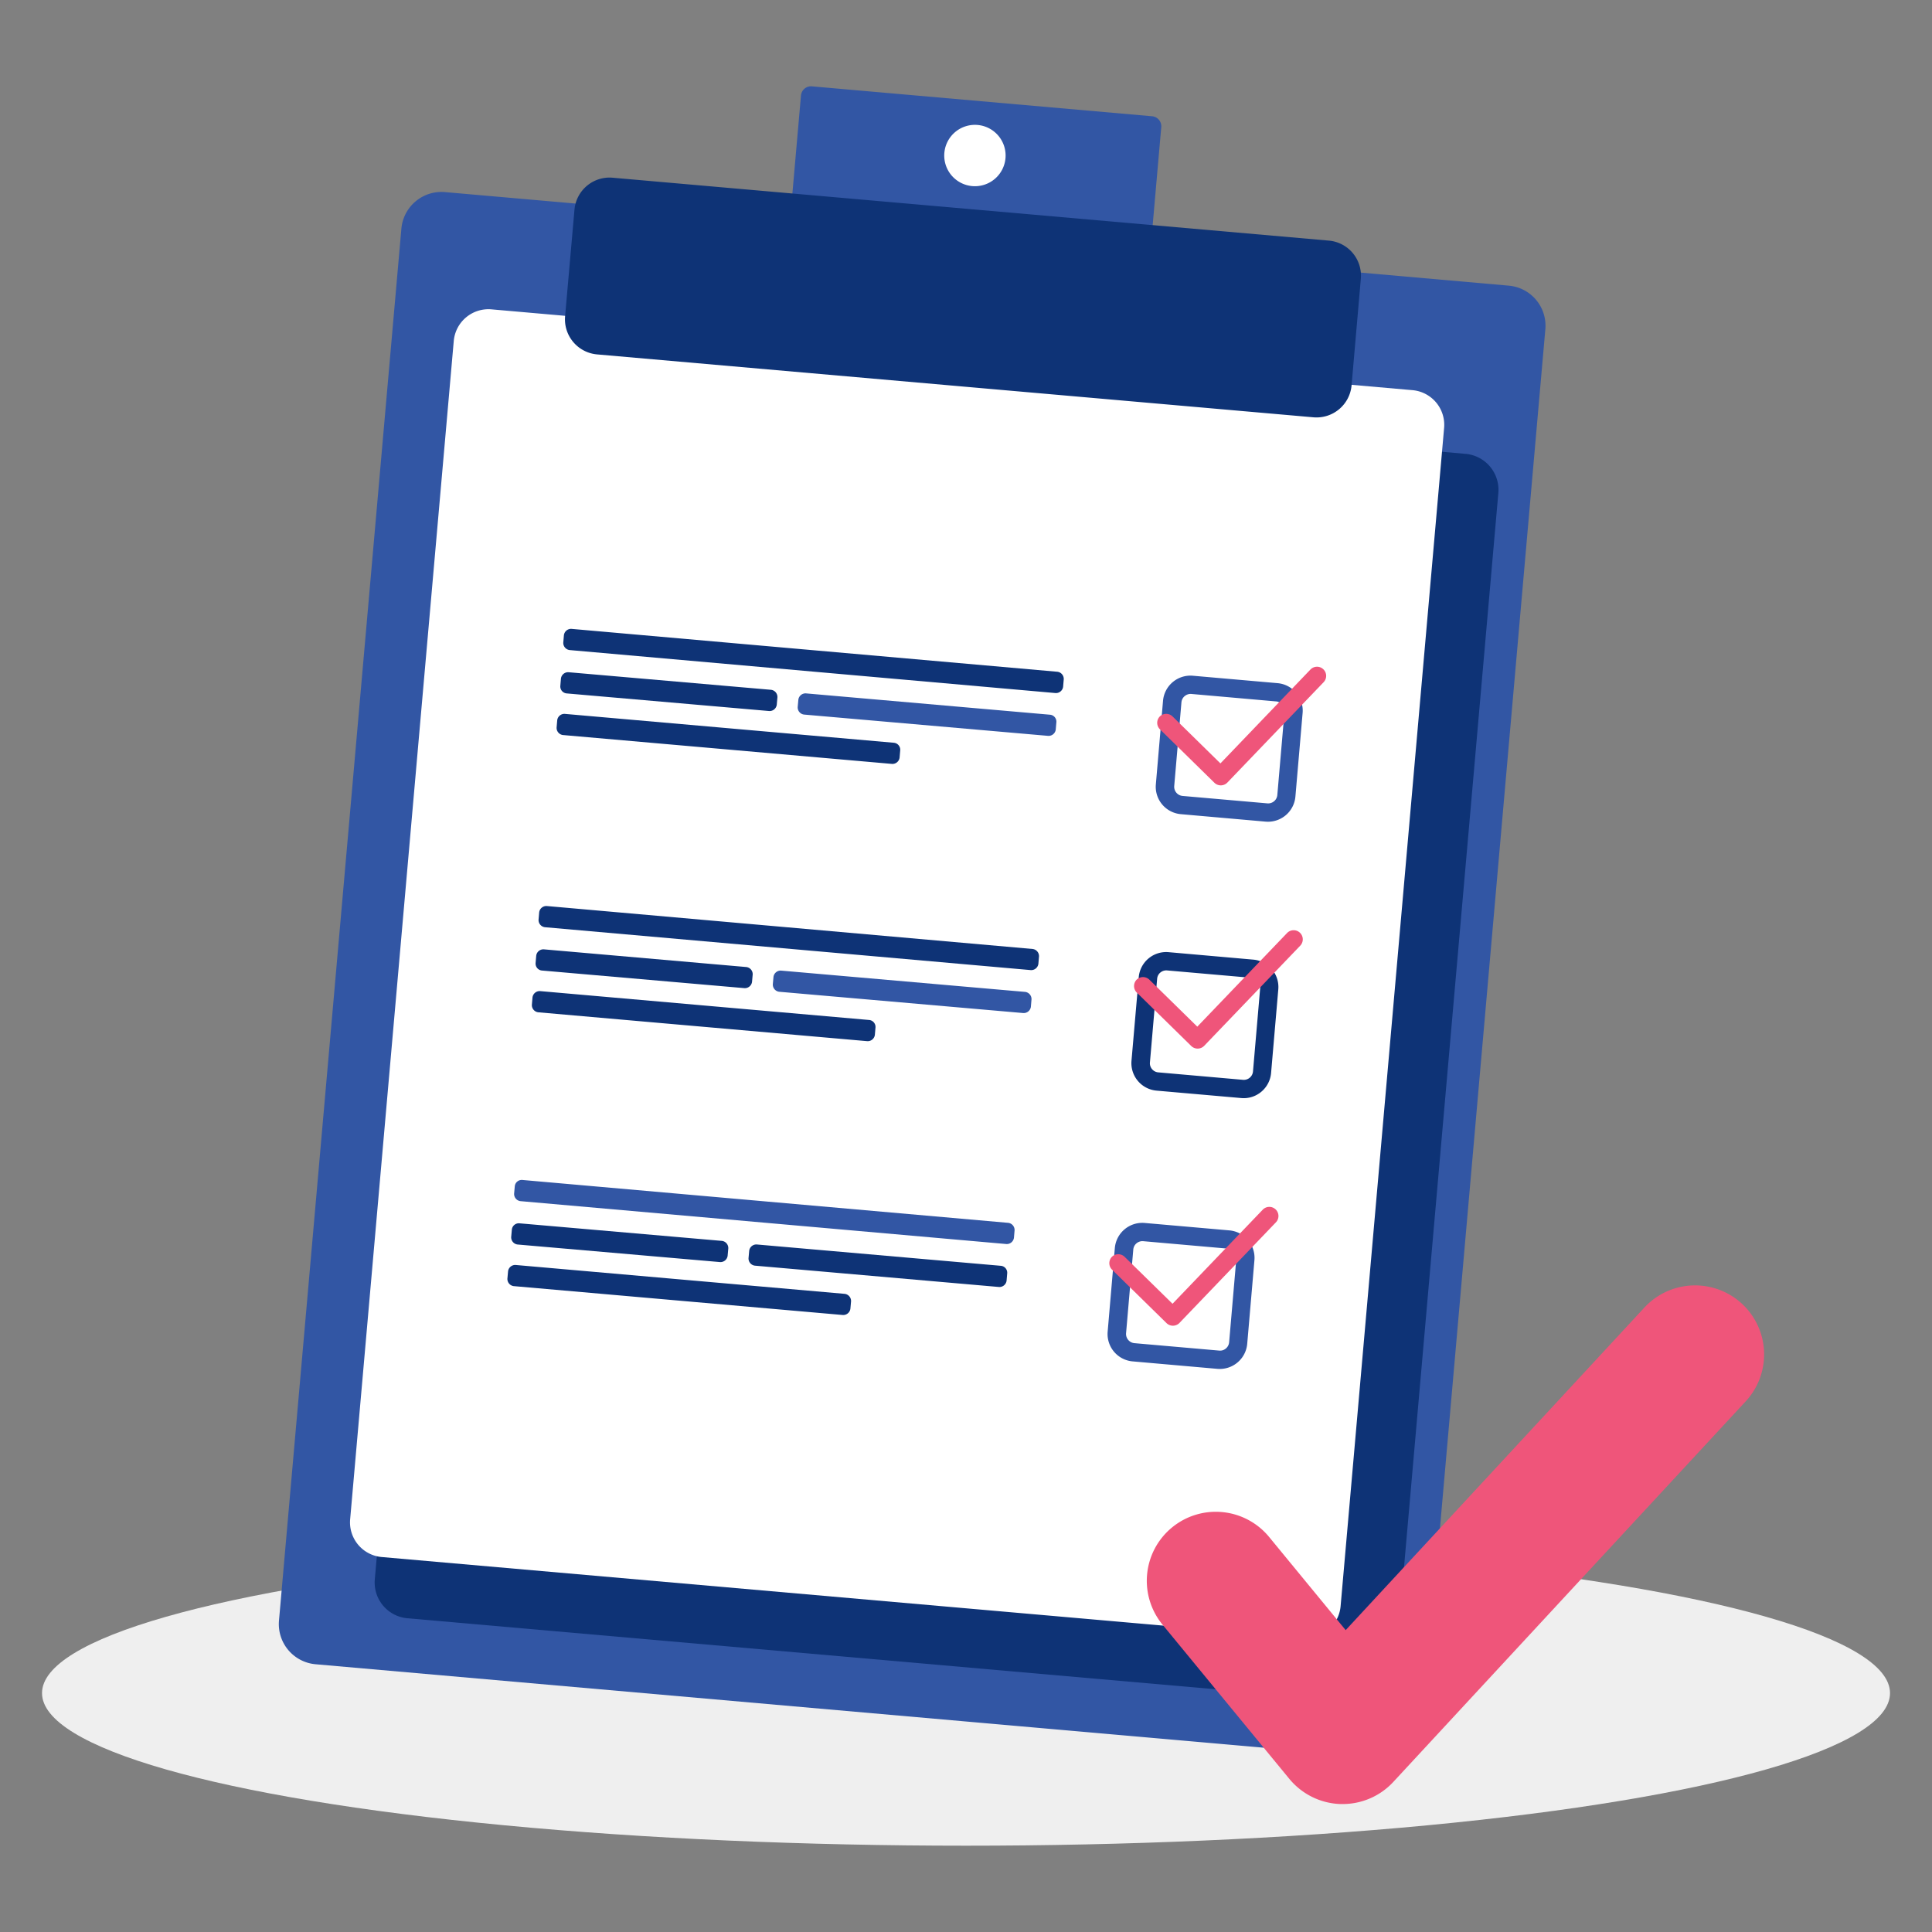 <svg id="Layer_2" data-name="Layer 2" xmlns="http://www.w3.org/2000/svg" width="535.23" height="535.23" viewBox="0 0 535.23 535.23">
  <rect x="0" y="0" width="535.23" height="535.23" fill="#808080" stroke="none"/>
  <g id="Layer_1" data-name="Layer 1">
    <ellipse id="Ellipse_95" data-name="Ellipse 95" cx="255.98" cy="42.27" rx="255.98" ry="42.27" transform="translate(11.64 426.78)" fill="#efefef"/>
    <path id="Path_8330" data-name="Path 8330" d="M398.94,367.34a77.889,77.889,0,1,0-155.732-3.79,32.78,32.78,0,0,1-62.118,10.83,66.7,66.7,0,0,0-58.76-40.76" fill="#e1cae1"/>
    <path id="Path_8331" data-name="Path 8331" d="M318.87,67.6l2.84-32.39a2.79,2.79,0,0,0-2.52-3L224.9,23.92a2.79,2.79,0,0,0-3,2.52l-2.84,32.4a2.78,2.78,0,0,0,2.52,3L123.2,53.21a11.15,11.15,0,0,0-12,10.1L77.28,449.05a11.16,11.16,0,0,0,10.1,12L382.21,487a11.14,11.14,0,0,0,12-10.1L428.12,91.14a11.14,11.14,0,0,0-10.1-12l-102.16-9a2.8,2.8,0,0,0,3.01-2.54Z" fill="#3256a4"/>
    <path id="Path_8332" data-name="Path 8332" d="M103.83,437.57a9.94,9.94,0,0,0,9,10.74L375.74,471.4a10,10,0,0,0,10.74-9L415.1,136.48a10,10,0,0,0-9-10.74L143.2,102.66a9.93,9.93,0,0,0-10.74,9Z" fill="#0e3376"/>
    <path id="Path_8333" data-name="Path 8333" d="M97,420.93a9.64,9.64,0,0,0,8.74,10.42L361,453.75A9.66,9.66,0,0,0,371.39,445l28.68-326.49a9.64,9.64,0,0,0-8.74-10.42L136.14,85.7a9.65,9.65,0,0,0-10.43,8.74Z" fill="#fff"/>
    <path id="Path_8334" data-name="Path 8334" d="M320.21,217.31a7.61,7.61,0,0,0,6.91,8.24l23.5,2.07a7.63,7.63,0,0,0,8.25-6.92l2-23.19a7.64,7.64,0,0,0-6.92-8.25l-23.5-2.06a7.63,7.63,0,0,0-8.25,6.91Zm8-24.47a2.52,2.52,0,0,1,1.85-.59l23.5,2.07a2.54,2.54,0,0,1,2.3,2.75l-2,23.19a2.54,2.54,0,0,1-.9,1.72,2.57,2.57,0,0,1-1.85.58l-23.5-2.06a2.55,2.55,0,0,1-2.31-2.75l2-23.19a2.54,2.54,0,0,1,.9-1.72Z" fill="#3256a4"/>
    <path id="Path_8335" data-name="Path 8335" d="M313.46,293.89a7.64,7.64,0,0,0,6.92,8.25l23.5,2.06a7.55,7.55,0,0,0,5.55-1.75,7.64,7.64,0,0,0,2.7-5.16l2-23.19a7.61,7.61,0,0,0-6.91-8.25l-23.5-2.07a7.63,7.63,0,0,0-8.25,6.92Zm8-24.46a2.54,2.54,0,0,1,1.85-.59l23.5,2.06a2.55,2.55,0,0,1,2.31,2.75l-2,23.19a2.55,2.55,0,0,1-2.75,2.31l-23.5-2.07a2.53,2.53,0,0,1-2.3-2.74l2-23.2a2.51,2.51,0,0,1,.88-1.71Z" fill="#0e3376"/>
    <path id="Path_8336" data-name="Path 8336" d="M306.86,368.91a7.61,7.61,0,0,0,6.91,8.24l23.5,2.07a7.64,7.64,0,0,0,8.25-6.92l2-23.19a7.64,7.64,0,0,0-6.92-8.25l-23.5-2.06a7.64,7.64,0,0,0-8.25,6.92Zm8-24.47a2.52,2.52,0,0,1,1.85-.59l23.5,2.07a2.56,2.56,0,0,1,2.3,2.75l-2,23.19a2.54,2.54,0,0,1-.9,1.72,2.46,2.46,0,0,1-1.84.58l-23.51-2.06a2.56,2.56,0,0,1-2.3-2.75l2-23.19a2.54,2.54,0,0,1,.89-1.72Z" fill="#3256a4"/>
    <path id="Path_8337" data-name="Path 8337" d="M321.33,198.46a2.52,2.52,0,0,0,0,3.57l15.08,14.8a2.53,2.53,0,0,0,3.58,0h0l26.7-27.84a2.532,2.532,0,1,0-3.66-3.5l-24.93,26-13.25-13A2.53,2.53,0,0,0,321.33,198.46Z" fill="#ef557a"/>
    <path id="Path_8338" data-name="Path 8338" d="M314.91,271.38a2.54,2.54,0,0,0,0,3.58L330,289.76a2.53,2.53,0,0,0,3.57,0h0l26.7-27.84a2.53,2.53,0,0,0-3.65-3.5l-24.93,26-13.26-13A2.53,2.53,0,0,0,314.91,271.38Z" fill="#ef557a"/>
    <path id="Path_8339" data-name="Path 8339" d="M308.06,348.16a2.53,2.53,0,0,0,0,3.57l15.09,14.8a2.53,2.53,0,0,0,3.57,0h0l26.69-27.84a2.53,2.53,0,1,0-3.65-3.5l-24.93,26-13.26-13A2.52,2.52,0,0,0,308.06,348.16Z" fill="#ef557a"/>
    <path id="Path_8340" data-name="Path 8340" d="M292.93,186.1l-134.6-11.88a2,2,0,0,0-2.11,1.77l-.17,2a2,2,0,0,0,1.76,2.1L292.41,192a2,2,0,0,0,2.11-1.76l.17-2a2,2,0,0,0-1.76-2.14Z" fill="#0e3376"/>
    <path id="Path_8341" data-name="Path 8341" d="M213.6,191.1l-56.09-4.87A2,2,0,0,0,155.4,188l-.17,2a1.93,1.93,0,0,0,1.76,2.1l56.1,4.88a2,2,0,0,0,2.1-1.76l.18-2A2,2,0,0,0,213.6,191.1Z" fill="#0e3376"/>
    <path id="Path_8342" data-name="Path 8342" d="M290.89,198l-67.62-5.91a2,2,0,0,0-2.1,1.77l-.18,2a2,2,0,0,0,1.76,2.1l67.62,5.9a2,2,0,0,0,2.11-1.76l.17-2a1.93,1.93,0,0,0-1.76-2.1Z" fill="#3256a4"/>
    <path id="Path_8343" data-name="Path 8343" d="M247.63,205.77l-91.15-8a2,2,0,0,0-2.11,1.76l-.17,2a2,2,0,0,0,1.76,2.1l91.16,8a2,2,0,0,0,2.1-1.76l.17-2a1.94,1.94,0,0,0-1.76-2.1Z" fill="#0e3376"/>
    <path id="Path_8344" data-name="Path 8344" d="M286.08,262.9,151.47,251a2,2,0,0,0-2.1,1.77l-.17,2a2,2,0,0,0,1.76,2.1l134.6,11.88a2,2,0,0,0,2.11-1.77l.17-2A2,2,0,0,0,286.08,262.9Z" fill="#0e3376"/>
    <path id="Path_8345" data-name="Path 8345" d="M206.75,267.9,150.66,263a2,2,0,0,0-2.11,1.77l-.17,2a1.93,1.93,0,0,0,1.76,2.1l56.1,4.88a2,2,0,0,0,2.1-1.76l.18-2a2,2,0,0,0-1.77-2.09Z" fill="#0e3376"/>
    <path id="Path_8346" data-name="Path 8346" d="M284,274.79l-67.62-5.9a2,2,0,0,0-2.1,1.76l-.18,2a2,2,0,0,0,1.76,2.1l67.62,5.9a2,2,0,0,0,2.11-1.76l.17-2a2,2,0,0,0-1.76-2.1Z" fill="#3256a4"/>
    <path id="Path_8347" data-name="Path 8347" d="M240.78,282.57l-91.15-8a2,2,0,0,0-2.11,1.76l-.17,2a2,2,0,0,0,1.76,2.11l91.16,8a2,2,0,0,0,2.1-1.77l.17-2a1.94,1.94,0,0,0-1.76-2.1Z" fill="#0e3376"/>
    <path id="Path_8348" data-name="Path 8348" d="M279.31,338.77l-134.6-11.88a1.94,1.94,0,0,0-2.1,1.77l-.18,2a2,2,0,0,0,1.77,2.1l134.6,11.88a2,2,0,0,0,2.1-1.76l.17-2A2,2,0,0,0,279.31,338.77Z" fill="#3256a4"/>
    <path id="Path_8349" data-name="Path 8349" d="M200,343.77l-56.1-4.87a1.94,1.94,0,0,0-2.1,1.76l-.18,2a2,2,0,0,0,1.76,2.11l56.1,4.87a2,2,0,0,0,2.1-1.76l.18-2A2,2,0,0,0,200,343.77Z" fill="#0e3376"/>
    <path id="Path_8350" data-name="Path 8350" d="M277.27,350.67l-67.62-5.91a2,2,0,0,0-2.1,1.77l-.18,2a2,2,0,0,0,1.76,2.1l67.62,5.91a2,2,0,0,0,2.11-1.77l.17-2a1.93,1.93,0,0,0-1.76-2.1Z" fill="#0e3376"/>
    <path id="Path_8351" data-name="Path 8351" d="M234,358.44l-91.15-8a2,2,0,0,0-2.1,1.76l-.18,2a2,2,0,0,0,1.76,2.1l91.16,8a2,2,0,0,0,2.1-1.76l.18-2A2,2,0,0,0,234,358.44Z" fill="#0e3376"/>
    <path id="Path_8352" data-name="Path 8352" d="M261.62,42.34a8.5,8.5,0,1,0,9.21-7.72A8.5,8.5,0,0,0,261.62,42.34Z" fill="#fff"/>
    <path id="Path_8353" data-name="Path 8353" d="M156.55,87.64a9.75,9.75,0,0,0,8.84,10.54l198.5,17.43a9.75,9.75,0,0,0,10.54-8.84L377,77.2a9.75,9.75,0,0,0-8.83-10.54L169.68,49.23a9.75,9.75,0,0,0-10.53,8.84Z" fill="#0e3376"/>
    <path id="Path_8354" data-name="Path 8354" d="M278.43,328a.69.69,0,0,0,.61.33.6.6,0,0,0,.66-.28,2.809,2.809,0,0,0,.24-1.06l.28-3.13a7,7,0,0,0,3.19-.66,5.28,5.28,0,0,0,2.15-1.86,5.42,5.42,0,0,0,.91-2.61,5.24,5.24,0,0,0-.23-2.14,4.73,4.73,0,0,0-1.05-1.75,5,5,0,0,0-1.56-1.16,25.7,25.7,0,0,0-2.41-1l.46-5.22a2.86,2.86,0,0,1,1.81,2.26,1.58,1.58,0,0,0,1.48,1.48,1.55,1.55,0,0,0,1.15-.36,1.53,1.53,0,0,0,.56-1.05,3.24,3.24,0,0,0-.2-1.27,5.63,5.63,0,0,0-.76-1.39,4.53,4.53,0,0,0-1.56-1.4,7.91,7.91,0,0,0-2.25-.76l.12-1.36c.06-.68-.18-1.05-.71-1.09s-.82.28-.88,1l-.12,1.33a6.14,6.14,0,0,0-4.11,1.25,4.79,4.79,0,0,0-1.69,3.41,4.84,4.84,0,0,0,.46,2.77,4.73,4.73,0,0,0,1.69,1.78,15.334,15.334,0,0,0,2.71,1.29l-.52,5.82a3.48,3.48,0,0,1-1.29-.81,3.109,3.109,0,0,1-.67-1.06,16.32,16.32,0,0,1-.44-1.63,1.41,1.41,0,0,0-.48-.78,1.61,1.61,0,0,0-.93-.35,1.59,1.59,0,0,0-1.21.38,1.49,1.49,0,0,0-.56,1,4.17,4.17,0,0,0,.2,1.69,5.54,5.54,0,0,0,.93,1.73,6.219,6.219,0,0,0,1.72,1.47,7.93,7.93,0,0,0,2.5.92l-.3,3.38a1.57,1.57,0,0,0,.1.89Zm2.5-12.07a5.39,5.39,0,0,1,1.88,1.19,2.11,2.11,0,0,1,.52,1.74,2.56,2.56,0,0,1-.85,1.72,3.4,3.4,0,0,1-2,.84ZM278.07,311a1.94,1.94,0,0,1-.42-1.55,2,2,0,0,1,.73-1.5,4.48,4.48,0,0,1,1.72-.68l-.43,4.8A5.081,5.081,0,0,1,278.07,311Z" fill="#fff"/>
    <path id="Path_8355" data-name="Path 8355" d="M371.94,499.78h-.57a19.16,19.16,0,0,1-14.2-7L322.1,450.13a19.118,19.118,0,1,1,29.543-24.273L372.8,451.6l82.77-89.38a19.123,19.123,0,1,1,28.05,26L386,493.65A19.12,19.12,0,0,1,371.94,499.78Z" fill="#ef557a"/>
    <rect id="Rectangle_968" data-name="Rectangle 968" width="535.23" height="535.23" fill="none"/>
    <rect id="Rectangle_969" data-name="Rectangle 969" width="520" height="520" transform="translate(7.62 7.62)" fill="none"/>
  </g>
</svg>
